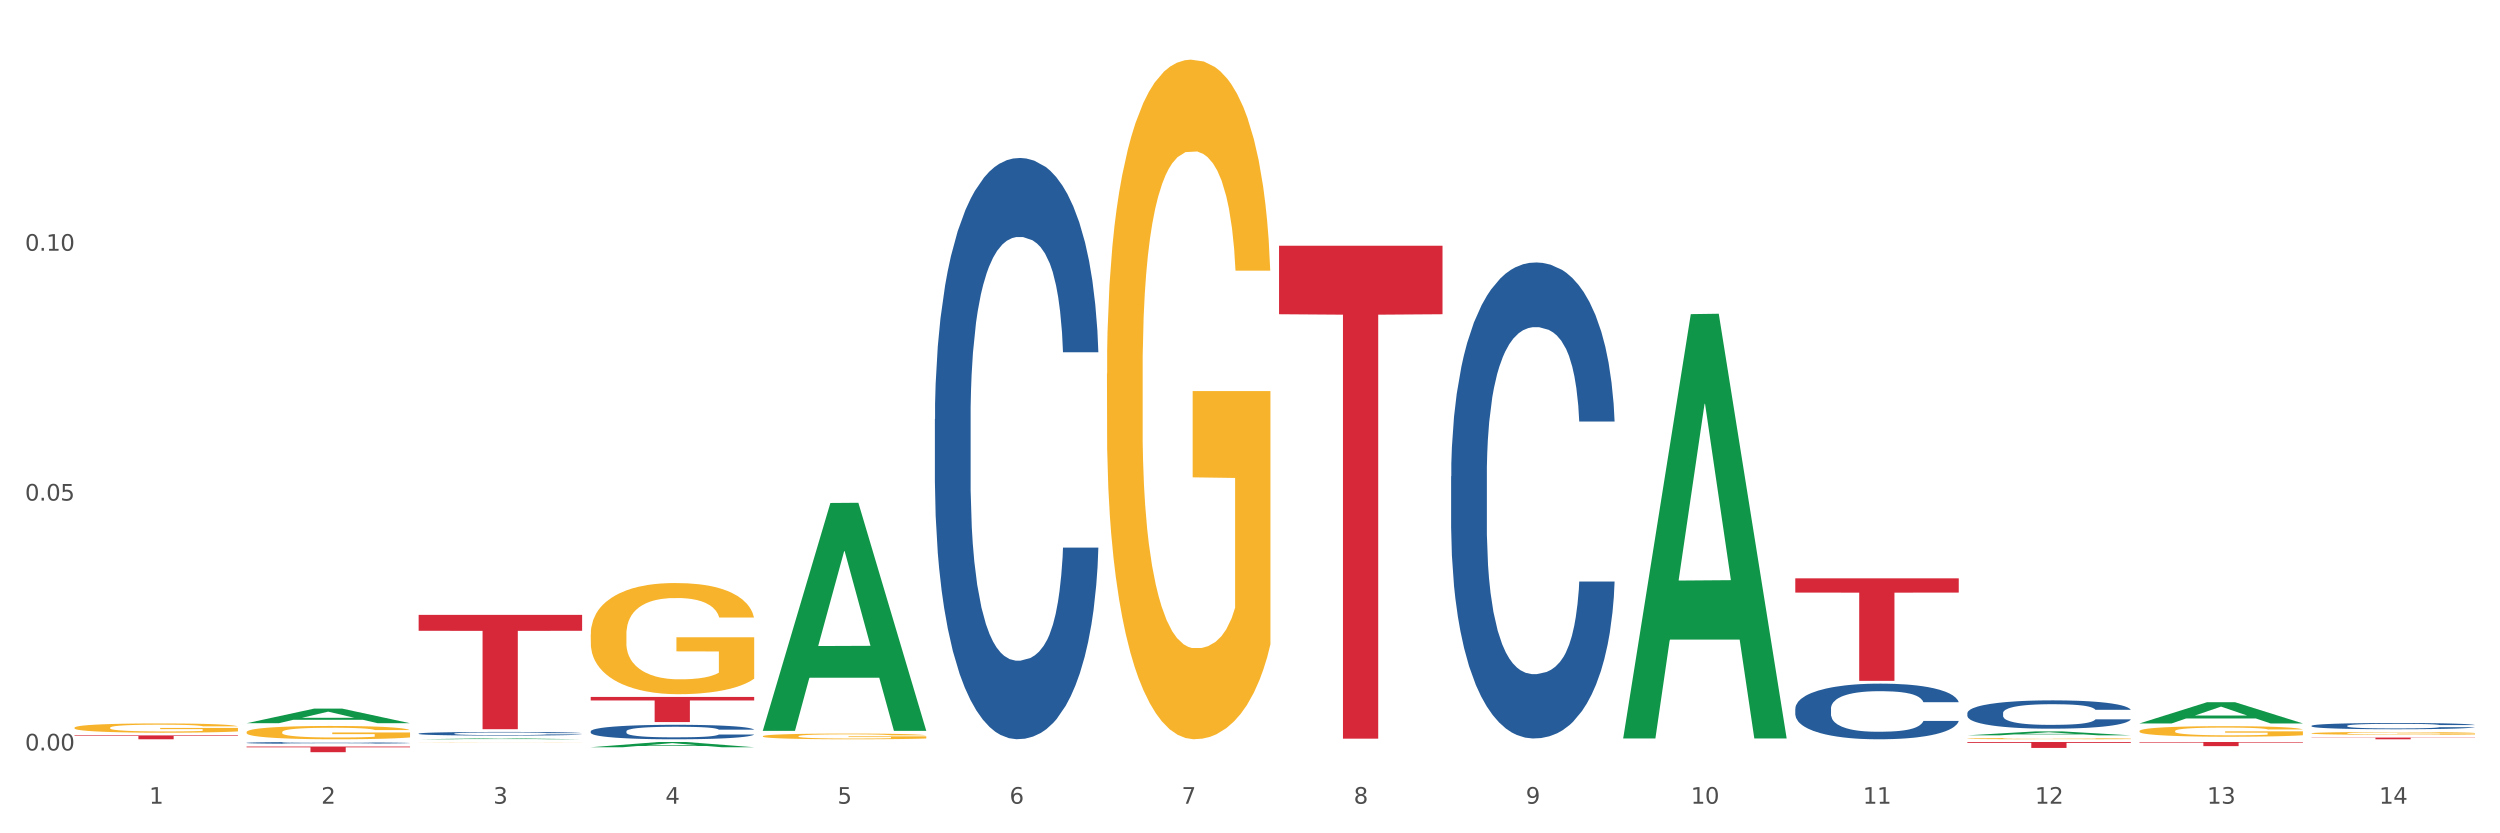 <?xml version="1.0" encoding="utf-8" standalone="no"?>
<!DOCTYPE svg PUBLIC "-//W3C//DTD SVG 1.1//EN"
  "http://www.w3.org/Graphics/SVG/1.1/DTD/svg11.dtd">
<svg xmlns:xlink="http://www.w3.org/1999/xlink" width="1080pt" height="360pt" viewBox="0 0 1080 360" xmlns="http://www.w3.org/2000/svg" version="1.1">
 <rect x="0" y="0" width="1080" height="360" fill="#333333" stroke="none"/>
 <defs>
  <style type="text/css">*{stroke-linejoin: round; stroke-linecap: butt}</style>
 </defs>
 <g id="figure_1">
  <g id="patch_1">
   <path d="M 0 360 
L 1080 360 
L 1080 0 
L 0 0 
z
" style="fill: #ffffff; stroke: #ffffff; stroke-linejoin: miter"/>
  </g>
  <g id="axes_1">
   <g id="matplotlib.axis_1">
    <g id="xtick_1">
     <g id="text_1">
      <!-- 1 -->
      <g style="fill: #4d4d4d" transform="translate(64.432 347.204) scale(0.096 -0.096)">
       <defs>
        <path id="DejaVuSans-31" d="M 794 531 
L 1825 531 
L 1825 4091 
L 703 3866 
L 703 4441 
L 1819 4666 
L 2450 4666 
L 2450 531 
L 3481 531 
L 3481 0 
L 794 0 
L 794 531 
z
" transform="scale(0.016)"/>
       </defs>
       <use xlink:href="#DejaVuSans-31"/>
      </g>
     </g>
    </g>
    <g id="xtick_2">
     <g id="text_2">
      <!-- 2 -->
      <g style="fill: #4d4d4d" transform="translate(138.771 347.204) scale(0.096 -0.096)">
       <defs>
        <path id="DejaVuSans-32" d="M 1228 531 
L 3431 531 
L 3431 0 
L 469 0 
L 469 531 
Q 828 903 1448 1529 
Q 2069 2156 2228 2338 
Q 2531 2678 2651 2914 
Q 2772 3150 2772 3378 
Q 2772 3750 2511 3984 
Q 2250 4219 1831 4219 
Q 1534 4219 1204 4116 
Q 875 4013 500 3803 
L 500 4441 
Q 881 4594 1212 4672 
Q 1544 4750 1819 4750 
Q 2544 4750 2975 4387 
Q 3406 4025 3406 3419 
Q 3406 3131 3298 2873 
Q 3191 2616 2906 2266 
Q 2828 2175 2409 1742 
Q 1991 1309 1228 531 
z
" transform="scale(0.016)"/>
       </defs>
       <use xlink:href="#DejaVuSans-32"/>
      </g>
     </g>
    </g>
    <g id="xtick_3">
     <g id="text_3">
      <!-- 3 -->
      <g style="fill: #4d4d4d" transform="translate(213.109 347.204) scale(0.096 -0.096)">
       <defs>
        <path id="DejaVuSans-33" d="M 2597 2516 
Q 3050 2419 3304 2112 
Q 3559 1806 3559 1356 
Q 3559 666 3084 287 
Q 2609 -91 1734 -91 
Q 1441 -91 1130 -33 
Q 819 25 488 141 
L 488 750 
Q 750 597 1062 519 
Q 1375 441 1716 441 
Q 2309 441 2620 675 
Q 2931 909 2931 1356 
Q 2931 1769 2642 2001 
Q 2353 2234 1838 2234 
L 1294 2234 
L 1294 2753 
L 1863 2753 
Q 2328 2753 2575 2939 
Q 2822 3125 2822 3475 
Q 2822 3834 2567 4026 
Q 2313 4219 1838 4219 
Q 1578 4219 1281 4162 
Q 984 4106 628 3988 
L 628 4550 
Q 988 4650 1302 4700 
Q 1616 4750 1894 4750 
Q 2613 4750 3031 4423 
Q 3450 4097 3450 3541 
Q 3450 3153 3228 2886 
Q 3006 2619 2597 2516 
z
" transform="scale(0.016)"/>
       </defs>
       <use xlink:href="#DejaVuSans-33"/>
      </g>
     </g>
    </g>
    <g id="xtick_4">
     <g id="text_4">
      <!-- 4 -->
      <g style="fill: #4d4d4d" transform="translate(287.448 347.204) scale(0.096 -0.096)">
       <defs>
        <path id="DejaVuSans-34" d="M 2419 4116 
L 825 1625 
L 2419 1625 
L 2419 4116 
z
M 2253 4666 
L 3047 4666 
L 3047 1625 
L 3713 1625 
L 3713 1100 
L 3047 1100 
L 3047 0 
L 2419 0 
L 2419 1100 
L 313 1100 
L 313 1709 
L 2253 4666 
z
" transform="scale(0.016)"/>
       </defs>
       <use xlink:href="#DejaVuSans-34"/>
      </g>
     </g>
    </g>
    <g id="xtick_5">
     <g id="text_5">
      <!-- 5 -->
      <g style="fill: #4d4d4d" transform="translate(361.787 347.204) scale(0.096 -0.096)">
       <defs>
        <path id="DejaVuSans-35" d="M 691 4666 
L 3169 4666 
L 3169 4134 
L 1269 4134 
L 1269 2991 
Q 1406 3038 1543 3061 
Q 1681 3084 1819 3084 
Q 2600 3084 3056 2656 
Q 3513 2228 3513 1497 
Q 3513 744 3044 326 
Q 2575 -91 1722 -91 
Q 1428 -91 1123 -41 
Q 819 9 494 109 
L 494 744 
Q 775 591 1075 516 
Q 1375 441 1709 441 
Q 2250 441 2565 725 
Q 2881 1009 2881 1497 
Q 2881 1984 2565 2268 
Q 2250 2553 1709 2553 
Q 1456 2553 1204 2497 
Q 953 2441 691 2322 
L 691 4666 
z
" transform="scale(0.016)"/>
       </defs>
       <use xlink:href="#DejaVuSans-35"/>
      </g>
     </g>
    </g>
    <g id="xtick_6">
     <g id="text_6">
      <!-- 6 -->
      <g style="fill: #4d4d4d" transform="translate(436.125 347.204) scale(0.096 -0.096)">
       <defs>
        <path id="DejaVuSans-36" d="M 2113 2584 
Q 1688 2584 1439 2293 
Q 1191 2003 1191 1497 
Q 1191 994 1439 701 
Q 1688 409 2113 409 
Q 2538 409 2786 701 
Q 3034 994 3034 1497 
Q 3034 2003 2786 2293 
Q 2538 2584 2113 2584 
z
M 3366 4563 
L 3366 3988 
Q 3128 4100 2886 4159 
Q 2644 4219 2406 4219 
Q 1781 4219 1451 3797 
Q 1122 3375 1075 2522 
Q 1259 2794 1537 2939 
Q 1816 3084 2150 3084 
Q 2853 3084 3261 2657 
Q 3669 2231 3669 1497 
Q 3669 778 3244 343 
Q 2819 -91 2113 -91 
Q 1303 -91 875 529 
Q 447 1150 447 2328 
Q 447 3434 972 4092 
Q 1497 4750 2381 4750 
Q 2619 4750 2861 4703 
Q 3103 4656 3366 4563 
z
" transform="scale(0.016)"/>
       </defs>
       <use xlink:href="#DejaVuSans-36"/>
      </g>
     </g>
    </g>
    <g id="xtick_7">
     <g id="text_7">
      <!-- 7 -->
      <g style="fill: #4d4d4d" transform="translate(510.464 347.204) scale(0.096 -0.096)">
       <defs>
        <path id="DejaVuSans-37" d="M 525 4666 
L 3525 4666 
L 3525 4397 
L 1831 0 
L 1172 0 
L 2766 4134 
L 525 4134 
L 525 4666 
z
" transform="scale(0.016)"/>
       </defs>
       <use xlink:href="#DejaVuSans-37"/>
      </g>
     </g>
    </g>
    <g id="xtick_8">
     <g id="text_8">
      <!-- 8 -->
      <g style="fill: #4d4d4d" transform="translate(584.803 347.204) scale(0.096 -0.096)">
       <defs>
        <path id="DejaVuSans-38" d="M 2034 2216 
Q 1584 2216 1326 1975 
Q 1069 1734 1069 1313 
Q 1069 891 1326 650 
Q 1584 409 2034 409 
Q 2484 409 2743 651 
Q 3003 894 3003 1313 
Q 3003 1734 2745 1975 
Q 2488 2216 2034 2216 
z
M 1403 2484 
Q 997 2584 770 2862 
Q 544 3141 544 3541 
Q 544 4100 942 4425 
Q 1341 4750 2034 4750 
Q 2731 4750 3128 4425 
Q 3525 4100 3525 3541 
Q 3525 3141 3298 2862 
Q 3072 2584 2669 2484 
Q 3125 2378 3379 2068 
Q 3634 1759 3634 1313 
Q 3634 634 3220 271 
Q 2806 -91 2034 -91 
Q 1263 -91 848 271 
Q 434 634 434 1313 
Q 434 1759 690 2068 
Q 947 2378 1403 2484 
z
M 1172 3481 
Q 1172 3119 1398 2916 
Q 1625 2713 2034 2713 
Q 2441 2713 2670 2916 
Q 2900 3119 2900 3481 
Q 2900 3844 2670 4047 
Q 2441 4250 2034 4250 
Q 1625 4250 1398 4047 
Q 1172 3844 1172 3481 
z
" transform="scale(0.016)"/>
       </defs>
       <use xlink:href="#DejaVuSans-38"/>
      </g>
     </g>
    </g>
    <g id="xtick_9">
     <g id="text_9">
      <!-- 9 -->
      <g style="fill: #4d4d4d" transform="translate(659.142 347.204) scale(0.096 -0.096)">
       <defs>
        <path id="DejaVuSans-39" d="M 703 97 
L 703 672 
Q 941 559 1184 500 
Q 1428 441 1663 441 
Q 2288 441 2617 861 
Q 2947 1281 2994 2138 
Q 2813 1869 2534 1725 
Q 2256 1581 1919 1581 
Q 1219 1581 811 2004 
Q 403 2428 403 3163 
Q 403 3881 828 4315 
Q 1253 4750 1959 4750 
Q 2769 4750 3195 4129 
Q 3622 3509 3622 2328 
Q 3622 1225 3098 567 
Q 2575 -91 1691 -91 
Q 1453 -91 1209 -44 
Q 966 3 703 97 
z
M 1959 2075 
Q 2384 2075 2632 2365 
Q 2881 2656 2881 3163 
Q 2881 3666 2632 3958 
Q 2384 4250 1959 4250 
Q 1534 4250 1286 3958 
Q 1038 3666 1038 3163 
Q 1038 2656 1286 2365 
Q 1534 2075 1959 2075 
z
" transform="scale(0.016)"/>
       </defs>
       <use xlink:href="#DejaVuSans-39"/>
      </g>
     </g>
    </g>
    <g id="xtick_10">
     <g id="text_10">
      <!-- 10 -->
      <g style="fill: #4d4d4d" transform="translate(730.426 347.204) scale(0.096 -0.096)">
       <defs>
        <path id="DejaVuSans-30" d="M 2034 4250 
Q 1547 4250 1301 3770 
Q 1056 3291 1056 2328 
Q 1056 1369 1301 889 
Q 1547 409 2034 409 
Q 2525 409 2770 889 
Q 3016 1369 3016 2328 
Q 3016 3291 2770 3770 
Q 2525 4250 2034 4250 
z
M 2034 4750 
Q 2819 4750 3233 4129 
Q 3647 3509 3647 2328 
Q 3647 1150 3233 529 
Q 2819 -91 2034 -91 
Q 1250 -91 836 529 
Q 422 1150 422 2328 
Q 422 3509 836 4129 
Q 1250 4750 2034 4750 
z
" transform="scale(0.016)"/>
       </defs>
       <use xlink:href="#DejaVuSans-31"/>
       <use xlink:href="#DejaVuSans-30" transform="translate(63.623 0)"/>
      </g>
     </g>
    </g>
    <g id="xtick_11">
     <g id="text_11">
      <!-- 11 -->
      <g style="fill: #4d4d4d" transform="translate(804.765 347.204) scale(0.096 -0.096)">
       <use xlink:href="#DejaVuSans-31"/>
       <use xlink:href="#DejaVuSans-31" transform="translate(63.623 0)"/>
      </g>
     </g>
    </g>
    <g id="xtick_12">
     <g id="text_12">
      <!-- 12 -->
      <g style="fill: #4d4d4d" transform="translate(879.104 347.204) scale(0.096 -0.096)">
       <use xlink:href="#DejaVuSans-31"/>
       <use xlink:href="#DejaVuSans-32" transform="translate(63.623 0)"/>
      </g>
     </g>
    </g>
    <g id="xtick_13">
     <g id="text_13">
      <!-- 13 -->
      <g style="fill: #4d4d4d" transform="translate(953.442 347.204) scale(0.096 -0.096)">
       <use xlink:href="#DejaVuSans-31"/>
       <use xlink:href="#DejaVuSans-33" transform="translate(63.623 0)"/>
      </g>
     </g>
    </g>
    <g id="xtick_14">
     <g id="text_14">
      <!-- 14 -->
      <g style="fill: #4d4d4d" transform="translate(1027.781 347.204) scale(0.096 -0.096)">
       <use xlink:href="#DejaVuSans-31"/>
       <use xlink:href="#DejaVuSans-34" transform="translate(63.623 0)"/>
      </g>
     </g>
    </g>
    <g id="xtick_15"/>
    <g id="xtick_16"/>
    <g id="xtick_17"/>
    <g id="xtick_18"/>
    <g id="xtick_19"/>
    <g id="xtick_20"/>
    <g id="xtick_21"/>
    <g id="xtick_22"/>
    <g id="xtick_23"/>
    <g id="xtick_24"/>
    <g id="xtick_25"/>
    <g id="xtick_26"/>
    <g id="xtick_27"/>
   </g>
   <g id="matplotlib.axis_2">
    <g id="ytick_1">
     <g id="text_15">
      <!-- 0.00 -->
      <g style="fill: #4d4d4d" transform="translate(10.8 324.199) scale(0.096 -0.096)">
       <defs>
        <path id="DejaVuSans-2e" d="M 684 794 
L 1344 794 
L 1344 0 
L 684 0 
L 684 794 
z
" transform="scale(0.016)"/>
       </defs>
       <use xlink:href="#DejaVuSans-30"/>
       <use xlink:href="#DejaVuSans-2e" transform="translate(63.623 0)"/>
       <use xlink:href="#DejaVuSans-30" transform="translate(95.41 0)"/>
       <use xlink:href="#DejaVuSans-30" transform="translate(159.033 0)"/>
      </g>
     </g>
    </g>
    <g id="ytick_2">
     <g id="text_16">
      <!-- 0.05 -->
      <g style="fill: #4d4d4d" transform="translate(10.8 216.259) scale(0.096 -0.096)">
       <use xlink:href="#DejaVuSans-30"/>
       <use xlink:href="#DejaVuSans-2e" transform="translate(63.623 0)"/>
       <use xlink:href="#DejaVuSans-30" transform="translate(95.41 0)"/>
       <use xlink:href="#DejaVuSans-35" transform="translate(159.033 0)"/>
      </g>
     </g>
    </g>
    <g id="ytick_3">
     <g id="text_17">
      <!-- 0.10 -->
      <g style="fill: #4d4d4d" transform="translate(10.8 108.32) scale(0.096 -0.096)">
       <use xlink:href="#DejaVuSans-30"/>
       <use xlink:href="#DejaVuSans-2e" transform="translate(63.623 0)"/>
       <use xlink:href="#DejaVuSans-31" transform="translate(95.41 0)"/>
       <use xlink:href="#DejaVuSans-30" transform="translate(159.033 0)"/>
      </g>
     </g>
    </g>
    <g id="ytick_4"/>
    <g id="ytick_5"/>
    <g id="ytick_6"/>
   </g>
   <g id="PolyCollection_1">
    <path d="M 106.514 312.424 
L 106.587 312.418 
L 135.709 306.118 
L 147.795 306.112 
L 177.135 312.436 
L 163.157 312.436 
L 156.823 310.963 
L 126.754 310.963 
L 126.535 310.987 
L 120.42 312.436 
L 106.514 312.436 
L 106.514 312.424 
L 130.54 310.084 
L 153.037 310.079 
L 141.897 307.46 
L 141.752 307.448 
L 141.606 307.466 
L 130.467 310.079 
L 130.54 310.084 
L 106.514 312.424 
z
" clip-path="url(#p1acf820440)" style="fill: #109648"/>
    <path d="M 180.852 319.371 
L 180.925 319.371 
L 210.048 318.953 
L 222.133 318.953 
L 251.474 319.372 
L 237.495 319.372 
L 231.161 319.274 
L 201.092 319.274 
L 200.874 319.276 
L 194.758 319.372 
L 180.852 319.372 
L 180.852 319.371 
L 204.878 319.216 
L 227.375 319.216 
L 216.236 319.042 
L 216.09 319.041 
L 215.945 319.042 
L 204.806 319.216 
L 204.878 319.216 
L 180.852 319.371 
z
" clip-path="url(#p1acf820440)" style="fill: #109648"/>
    <path d="M 255.191 322.807 
L 255.264 322.804 
L 284.386 320.553 
L 296.472 320.551 
L 325.813 322.811 
L 311.834 322.811 
L 305.5 322.285 
L 275.431 322.285 
L 275.213 322.293 
L 269.097 322.811 
L 255.191 322.811 
L 255.191 322.807 
L 279.217 321.971 
L 301.714 321.968 
L 290.575 321.033 
L 290.429 321.029 
L 290.284 321.035 
L 279.144 321.968 
L 279.217 321.971 
L 255.191 322.807 
z
" clip-path="url(#p1acf820440)" style="fill: #109648"/>
    <path d="M 329.53 315.538 
L 329.603 315.445 
L 358.725 217.287 
L 370.811 217.195 
L 400.152 315.723 
L 386.173 315.723 
L 379.839 292.779 
L 349.77 292.779 
L 349.551 293.149 
L 343.436 315.723 
L 329.53 315.723 
L 329.53 315.538 
L 353.556 279.087 
L 376.053 278.994 
L 364.914 238.196 
L 364.768 238.011 
L 364.622 238.288 
L 353.483 278.994 
L 353.556 279.087 
L 329.53 315.538 
z
" clip-path="url(#p1acf820440)" style="fill: #109648"/>
    <path d="M 701.223 318.684 
L 701.296 318.511 
L 730.419 135.706 
L 742.504 135.533 
L 771.845 319.028 
L 757.866 319.028 
L 751.532 276.299 
L 721.463 276.299 
L 721.245 276.988 
L 715.129 319.028 
L 701.223 319.028 
L 701.223 318.684 
L 725.249 250.799 
L 747.746 250.627 
L 736.607 174.645 
L 736.461 174.3 
L 736.316 174.817 
L 725.177 250.627 
L 725.249 250.799 
L 701.223 318.684 
z
" clip-path="url(#p1acf820440)" style="fill: #109648"/>
    <path d="M 849.901 317.66 
L 849.974 317.658 
L 879.096 315.978 
L 891.182 315.976 
L 920.523 317.663 
L 906.544 317.663 
L 900.21 317.27 
L 870.141 317.27 
L 869.922 317.277 
L 863.807 317.663 
L 849.901 317.663 
L 849.901 317.66 
L 873.927 317.036 
L 896.424 317.034 
L 885.284 316.336 
L 885.139 316.333 
L 884.993 316.337 
L 873.854 317.034 
L 873.927 317.036 
L 849.901 317.66 
z
" clip-path="url(#p1acf820440)" style="fill: #109648"/>
    <path d="M 924.24 312.511 
L 924.312 312.502 
L 953.435 303.355 
L 965.52 303.347 
L 994.861 312.528 
L 980.883 312.528 
L 974.548 310.39 
L 944.48 310.39 
L 944.261 310.424 
L 938.145 312.528 
L 924.24 312.528 
L 924.24 312.511 
L 948.265 309.114 
L 970.763 309.105 
L 959.623 305.304 
L 959.478 305.286 
L 959.332 305.312 
L 948.193 309.105 
L 948.265 309.114 
L 924.24 312.511 
z
" clip-path="url(#p1acf820440)" style="fill: #109648"/>
    <path d="M 32.175 314.375 
L 32.258 314.371 
L 32.258 314.24 
L 32.425 314.126 
L 33.259 313.852 
L 34.51 313.626 
L 35.427 313.505 
L 36.344 313.406 
L 37.428 313.308 
L 38.762 313.205 
L 41.18 313.056 
L 42.681 312.979 
L 44.515 312.898 
L 47.85 312.781 
L 50.268 312.716 
L 52.77 312.661 
L 56.855 312.595 
L 59.523 312.566 
L 62.358 312.544 
L 65.777 312.529 
L 68.361 312.526 
L 74.031 312.537 
L 78.867 312.569 
L 81.202 312.595 
L 84.203 312.639 
L 85.788 312.668 
L 88.372 312.727 
L 91.04 312.803 
L 92.875 312.869 
L 95.626 312.993 
L 97.711 313.118 
L 99.628 313.271 
L 100.629 313.377 
L 101.379 313.476 
L 102.046 313.589 
L 102.713 313.768 
L 87.705 313.768 
L 87.122 313.64 
L 86.204 313.52 
L 84.87 313.403 
L 83.703 313.33 
L 81.702 313.238 
L 79.868 313.18 
L 77.95 313.136 
L 75.615 313.099 
L 73.781 313.081 
L 71.196 313.066 
L 66.11 313.07 
L 62.692 313.099 
L 60.357 313.136 
L 58.856 313.169 
L 57.522 313.205 
L 56.021 313.257 
L 54.27 313.333 
L 53.02 313.403 
L 51.769 313.49 
L 50.768 313.578 
L 49.851 313.68 
L 49.101 313.79 
L 48.517 313.903 
L 48.017 314.042 
L 47.6 314.272 
L 47.6 314.773 
L 47.767 314.886 
L 48.184 315.036 
L 48.684 315.15 
L 49.518 315.285 
L 50.268 315.376 
L 51.686 315.508 
L 53.27 315.617 
L 54.52 315.687 
L 55.771 315.745 
L 57.939 315.826 
L 60.357 315.891 
L 62.441 315.932 
L 65.276 315.968 
L 67.194 315.983 
L 68.862 315.99 
L 72.947 315.99 
L 75.865 315.979 
L 79.117 315.954 
L 81.619 315.921 
L 83.703 315.88 
L 86.038 315.815 
L 87.538 315.753 
L 87.538 314.989 
L 69.195 314.985 
L 69.195 314.477 
L 102.797 314.477 
L 102.797 315.968 
L 101.379 316.045 
L 99.795 316.114 
L 98.128 316.176 
L 95.626 316.253 
L 92.625 316.326 
L 89.956 316.377 
L 87.122 316.421 
L 83.786 316.462 
L 79.451 316.498 
L 76.783 316.513 
L 73.447 316.524 
L 69.529 316.527 
L 66.11 316.52 
L 62.775 316.502 
L 59.273 316.469 
L 55.855 316.421 
L 53.27 316.374 
L 50.685 316.315 
L 47.934 316.239 
L 45.766 316.166 
L 44.098 316.1 
L 42.264 316.016 
L 40.263 315.906 
L 38.762 315.807 
L 37.428 315.705 
L 36.01 315.573 
L 35.01 315.46 
L 34.009 315.318 
L 33.426 315.212 
L 32.759 315.047 
L 32.258 314.817 
L 32.175 314.375 
z
" clip-path="url(#p1acf820440)" style="fill: #f7b32b"/>
    <path d="M 106.514 316.275 
L 106.597 316.27 
L 106.597 316.081 
L 106.764 315.918 
L 107.598 315.524 
L 108.848 315.198 
L 109.765 315.024 
L 110.683 314.882 
L 111.767 314.74 
L 113.101 314.593 
L 115.519 314.378 
L 117.019 314.267 
L 118.854 314.151 
L 122.189 313.983 
L 124.607 313.889 
L 127.108 313.81 
L 131.194 313.715 
L 133.862 313.673 
L 136.697 313.641 
L 140.115 313.62 
L 142.7 313.615 
L 148.37 313.631 
L 153.206 313.678 
L 155.54 313.715 
L 158.542 313.778 
L 160.126 313.82 
L 162.711 313.904 
L 165.379 314.015 
L 167.213 314.109 
L 169.965 314.288 
L 172.049 314.467 
L 173.967 314.688 
L 174.968 314.84 
L 175.718 314.982 
L 176.385 315.145 
L 177.052 315.403 
L 162.044 315.403 
L 161.46 315.219 
L 160.543 315.045 
L 159.209 314.877 
L 158.042 314.772 
L 156.041 314.64 
L 154.206 314.556 
L 152.289 314.493 
L 149.954 314.441 
L 148.12 314.414 
L 145.535 314.393 
L 140.449 314.399 
L 137.03 314.441 
L 134.696 314.493 
L 133.195 314.54 
L 131.861 314.593 
L 130.36 314.667 
L 128.609 314.777 
L 127.358 314.877 
L 126.108 315.003 
L 125.107 315.129 
L 124.19 315.277 
L 123.44 315.434 
L 122.856 315.597 
L 122.356 315.797 
L 121.939 316.128 
L 121.939 316.849 
L 122.106 317.011 
L 122.522 317.227 
L 123.023 317.39 
L 123.856 317.585 
L 124.607 317.716 
L 126.024 317.905 
L 127.609 318.063 
L 128.859 318.163 
L 130.11 318.247 
L 132.278 318.363 
L 134.696 318.457 
L 136.78 318.515 
L 139.615 318.568 
L 141.533 318.589 
L 143.2 318.599 
L 147.286 318.599 
L 150.204 318.583 
L 153.456 318.547 
L 155.957 318.499 
L 158.042 318.442 
L 160.376 318.347 
L 161.877 318.258 
L 161.877 317.159 
L 143.534 317.153 
L 143.534 316.423 
L 177.135 316.423 
L 177.135 318.568 
L 175.718 318.678 
L 174.134 318.778 
L 172.466 318.867 
L 169.965 318.978 
L 166.963 319.083 
L 164.295 319.157 
L 161.46 319.22 
L 158.125 319.277 
L 153.789 319.33 
L 151.121 319.351 
L 147.786 319.367 
L 143.867 319.372 
L 140.449 319.362 
L 137.114 319.335 
L 133.612 319.288 
L 130.193 319.22 
L 127.609 319.151 
L 125.024 319.067 
L 122.272 318.957 
L 120.104 318.852 
L 118.437 318.757 
L 116.603 318.636 
L 114.601 318.478 
L 113.101 318.336 
L 111.767 318.189 
L 110.349 318 
L 109.349 317.837 
L 108.348 317.632 
L 107.764 317.479 
L 107.097 317.243 
L 106.597 316.912 
L 106.514 316.275 
z
" clip-path="url(#p1acf820440)" style="fill: #f7b32b"/>
    <path d="M 849.901 320.551 
L 920.523 320.551 
L 920.523 320.905 
L 892.742 320.907 
L 892.742 323.097 
L 877.514 323.097 
L 877.514 320.907 
L 849.901 320.905 
L 849.901 320.554 
L 849.901 320.551 
z
" clip-path="url(#p1acf820440)" style="fill: #d62839"/>
    <path d="M 998.578 318.63 
L 1069.2 318.63 
L 1069.2 318.733 
L 1041.42 318.733 
L 1041.42 319.372 
L 1026.191 319.372 
L 1026.191 318.733 
L 998.578 318.733 
L 998.578 318.63 
L 998.578 318.63 
z
" clip-path="url(#p1acf820440)" style="fill: #d62839"/>
    <path d="M 924.24 320.551 
L 994.861 320.551 
L 994.861 320.799 
L 967.081 320.801 
L 967.081 322.337 
L 951.852 322.337 
L 951.852 320.801 
L 924.24 320.799 
L 924.24 320.553 
L 924.24 320.551 
z
" clip-path="url(#p1acf820440)" style="fill: #d62839"/>
    <path d="M 180.852 265.634 
L 251.474 265.634 
L 251.474 272.497 
L 223.694 272.543 
L 223.694 315.02 
L 208.465 315.02 
L 208.465 272.543 
L 180.852 272.497 
L 180.852 265.68 
L 180.852 265.634 
z
" clip-path="url(#p1acf820440)" style="fill: #d62839"/>
    <path d="M 255.191 301.078 
L 325.813 301.078 
L 325.813 302.587 
L 298.033 302.597 
L 298.033 311.932 
L 282.804 311.932 
L 282.804 302.597 
L 255.191 302.587 
L 255.191 301.089 
L 255.191 301.078 
z
" clip-path="url(#p1acf820440)" style="fill: #d62839"/>
    <path d="M 552.546 106.151 
L 623.168 106.151 
L 623.168 135.745 
L 595.388 135.945 
L 595.388 319.11 
L 580.159 319.11 
L 580.159 135.945 
L 552.546 135.745 
L 552.546 106.351 
L 552.546 106.151 
z
" clip-path="url(#p1acf820440)" style="fill: #d62839"/>
    <path d="M 775.562 249.83 
L 846.184 249.83 
L 846.184 255.989 
L 818.404 256.03 
L 818.404 294.147 
L 803.175 294.147 
L 803.175 256.03 
L 775.562 255.989 
L 775.562 249.872 
L 775.562 249.83 
z
" clip-path="url(#p1acf820440)" style="fill: #d62839"/>
    <path d="M 403.869 181.066 
L 403.952 180.837 
L 403.952 174.416 
L 404.202 165.702 
L 405.121 149.649 
L 406.289 137.495 
L 408.293 123.278 
L 409.378 117.315 
L 410.797 110.665 
L 413.719 99.887 
L 417.058 90.714 
L 419.395 85.669 
L 421.148 82.459 
L 425.072 76.726 
L 427.326 74.203 
L 429.663 72.139 
L 431.666 70.763 
L 435.006 69.158 
L 437.677 68.47 
L 440.766 68.241 
L 443.353 68.47 
L 446.776 69.388 
L 451.785 72.139 
L 453.704 73.745 
L 456.292 76.496 
L 458.964 80.166 
L 461.134 83.835 
L 463.638 89.109 
L 466.226 95.989 
L 468.73 104.703 
L 470.483 112.729 
L 471.903 121.214 
L 473.155 131.533 
L 474.073 142.77 
L 474.49 152.172 
L 459.214 152.172 
L 458.797 143.687 
L 457.962 134.514 
L 457.127 128.323 
L 456.209 123.278 
L 454.79 117.545 
L 453.538 113.875 
L 451.451 109.518 
L 449.531 106.767 
L 447.945 105.161 
L 446.025 103.785 
L 441.934 102.41 
L 439.012 102.41 
L 437.176 102.868 
L 434.922 104.015 
L 433.002 105.62 
L 430.748 108.372 
L 428.995 111.353 
L 427.242 115.251 
L 426.24 118.003 
L 424.738 123.048 
L 423.736 127.176 
L 422.401 134.285 
L 421.649 139.33 
L 420.314 152.401 
L 419.729 162.033 
L 419.479 168.683 
L 419.312 176.021 
L 419.312 211.795 
L 419.813 227.847 
L 420.23 234.727 
L 420.898 242.524 
L 422.15 252.614 
L 423.987 262.475 
L 425.907 269.583 
L 427.493 273.941 
L 428.995 277.151 
L 430.498 279.674 
L 432.334 281.967 
L 433.837 283.343 
L 436.091 284.719 
L 438.762 285.406 
L 440.849 285.406 
L 445.106 284.26 
L 447.026 283.113 
L 448.863 281.508 
L 450.866 278.986 
L 452.452 276.234 
L 453.371 274.17 
L 454.873 269.813 
L 456.042 265.226 
L 457.044 259.952 
L 457.711 255.366 
L 458.463 248.486 
L 459.047 240.689 
L 459.214 236.561 
L 474.49 236.561 
L 474.156 244.817 
L 473.572 252.843 
L 472.403 263.621 
L 471.485 269.813 
L 470.066 277.38 
L 468.563 283.801 
L 466.477 290.91 
L 464.557 296.185 
L 462.553 300.771 
L 460.383 304.899 
L 456.459 310.632 
L 455.04 312.237 
L 452.035 314.989 
L 449.698 316.594 
L 446.275 318.199 
L 442.769 319.116 
L 439.096 319.346 
L 435.84 318.887 
L 432.251 317.511 
L 429.997 316.135 
L 427.493 314.071 
L 424.571 310.861 
L 421.816 306.963 
L 419.228 302.376 
L 416.808 297.102 
L 414.554 291.139 
L 411.632 281.279 
L 409.462 271.647 
L 407.875 262.704 
L 406.79 255.136 
L 405.705 245.505 
L 405.121 238.855 
L 404.202 222.802 
L 403.869 207.896 
L 403.869 181.066 
z
" clip-path="url(#p1acf820440)" style="fill: #255c99"/>
    <path d="M 255.191 315.924 
L 255.275 315.919 
L 255.275 315.759 
L 255.525 315.541 
L 256.443 315.141 
L 257.612 314.838 
L 259.615 314.484 
L 260.701 314.335 
L 262.12 314.169 
L 265.041 313.9 
L 268.381 313.672 
L 270.718 313.546 
L 272.471 313.466 
L 276.394 313.323 
L 278.648 313.26 
L 280.986 313.208 
L 282.989 313.174 
L 286.328 313.134 
L 288.999 313.117 
L 292.088 313.111 
L 294.676 313.117 
L 298.098 313.14 
L 303.107 313.208 
L 305.027 313.249 
L 307.615 313.317 
L 310.286 313.409 
L 312.457 313.5 
L 314.961 313.632 
L 317.549 313.803 
L 320.053 314.02 
L 321.806 314.221 
L 323.225 314.432 
L 324.477 314.689 
L 325.396 314.97 
L 325.813 315.204 
L 310.537 315.204 
L 310.119 314.992 
L 309.284 314.764 
L 308.45 314.609 
L 307.531 314.484 
L 306.112 314.341 
L 304.86 314.249 
L 302.773 314.14 
L 300.853 314.072 
L 299.267 314.032 
L 297.347 313.998 
L 293.257 313.963 
L 290.335 313.963 
L 288.499 313.975 
L 286.245 314.003 
L 284.325 314.043 
L 282.071 314.112 
L 280.318 314.186 
L 278.565 314.283 
L 277.563 314.352 
L 276.06 314.478 
L 275.059 314.581 
L 273.723 314.758 
L 272.972 314.884 
L 271.636 315.21 
L 271.052 315.45 
L 270.801 315.616 
L 270.634 315.799 
L 270.634 316.691 
L 271.135 317.091 
L 271.553 317.262 
L 272.22 317.457 
L 273.473 317.708 
L 275.309 317.954 
L 277.229 318.131 
L 278.815 318.24 
L 280.318 318.32 
L 281.82 318.383 
L 283.657 318.44 
L 285.159 318.474 
L 287.413 318.509 
L 290.085 318.526 
L 292.172 318.526 
L 296.429 318.497 
L 298.349 318.469 
L 300.185 318.429 
L 302.189 318.366 
L 303.775 318.297 
L 304.693 318.246 
L 306.196 318.137 
L 307.364 318.023 
L 308.366 317.891 
L 309.034 317.777 
L 309.785 317.605 
L 310.37 317.411 
L 310.537 317.308 
L 325.813 317.308 
L 325.479 317.514 
L 324.895 317.714 
L 323.726 317.983 
L 322.808 318.137 
L 321.389 318.326 
L 319.886 318.486 
L 317.799 318.663 
L 315.879 318.795 
L 313.876 318.909 
L 311.705 319.012 
L 307.782 319.155 
L 306.363 319.195 
L 303.358 319.263 
L 301.02 319.303 
L 297.598 319.343 
L 294.092 319.366 
L 290.419 319.372 
L 287.163 319.361 
L 283.573 319.326 
L 281.32 319.292 
L 278.815 319.241 
L 275.893 319.161 
L 273.139 319.063 
L 270.551 318.949 
L 268.13 318.817 
L 265.876 318.669 
L 262.955 318.423 
L 260.784 318.183 
L 259.198 317.96 
L 258.113 317.771 
L 257.028 317.531 
L 256.443 317.365 
L 255.525 316.965 
L 255.191 316.593 
L 255.191 315.924 
z
" clip-path="url(#p1acf820440)" style="fill: #255c99"/>
    <path d="M 180.852 316.906 
L 180.936 316.905 
L 180.936 316.865 
L 181.186 316.81 
L 182.105 316.709 
L 183.273 316.633 
L 185.277 316.544 
L 186.362 316.507 
L 187.781 316.465 
L 190.703 316.397 
L 194.042 316.34 
L 196.379 316.308 
L 198.132 316.288 
L 202.056 316.252 
L 204.31 316.236 
L 206.647 316.223 
L 208.65 316.215 
L 211.989 316.205 
L 214.661 316.2 
L 217.749 316.199 
L 220.337 316.2 
L 223.76 316.206 
L 228.768 316.223 
L 230.688 316.233 
L 233.276 316.251 
L 235.947 316.274 
L 238.118 316.297 
L 240.622 316.33 
L 243.21 316.373 
L 245.714 316.428 
L 247.467 316.478 
L 248.886 316.531 
L 250.139 316.596 
L 251.057 316.666 
L 251.474 316.725 
L 236.198 316.725 
L 235.78 316.672 
L 234.946 316.614 
L 234.111 316.576 
L 233.193 316.544 
L 231.774 316.508 
L 230.521 316.485 
L 228.434 316.458 
L 226.514 316.44 
L 224.928 316.43 
L 223.008 316.422 
L 218.918 316.413 
L 215.996 316.413 
L 214.16 316.416 
L 211.906 316.423 
L 209.986 316.433 
L 207.732 316.451 
L 205.979 316.469 
L 204.226 316.494 
L 203.224 316.511 
L 201.722 316.543 
L 200.72 316.568 
L 199.384 316.613 
L 198.633 316.645 
L 197.297 316.727 
L 196.713 316.787 
L 196.463 316.829 
L 196.296 316.875 
L 196.296 317.099 
L 196.797 317.2 
L 197.214 317.243 
L 197.882 317.292 
L 199.134 317.355 
L 200.97 317.417 
L 202.89 317.461 
L 204.476 317.489 
L 205.979 317.509 
L 207.482 317.525 
L 209.318 317.539 
L 210.821 317.548 
L 213.075 317.556 
L 215.746 317.561 
L 217.833 317.561 
L 222.09 317.553 
L 224.01 317.546 
L 225.847 317.536 
L 227.85 317.52 
L 229.436 317.503 
L 230.354 317.49 
L 231.857 317.463 
L 233.026 317.434 
L 234.027 317.401 
L 234.695 317.372 
L 235.447 317.329 
L 236.031 317.28 
L 236.198 317.254 
L 251.474 317.254 
L 251.14 317.306 
L 250.556 317.356 
L 249.387 317.424 
L 248.469 317.463 
L 247.05 317.51 
L 245.547 317.551 
L 243.46 317.595 
L 241.54 317.628 
L 239.537 317.657 
L 237.367 317.683 
L 233.443 317.719 
L 232.024 317.729 
L 229.019 317.746 
L 226.681 317.756 
L 223.259 317.766 
L 219.753 317.772 
L 216.08 317.773 
L 212.824 317.771 
L 209.235 317.762 
L 206.981 317.753 
L 204.476 317.74 
L 201.555 317.72 
L 198.8 317.696 
L 196.212 317.667 
L 193.791 317.634 
L 191.538 317.597 
L 188.616 317.535 
L 186.445 317.474 
L 184.859 317.418 
L 183.774 317.371 
L 182.689 317.31 
L 182.105 317.269 
L 181.186 317.168 
L 180.852 317.075 
L 180.852 316.906 
z
" clip-path="url(#p1acf820440)" style="fill: #255c99"/>
    <path d="M 106.514 320.903 
L 106.597 320.903 
L 106.597 320.883 
L 106.848 320.855 
L 107.766 320.805 
L 108.935 320.767 
L 110.938 320.723 
L 112.023 320.704 
L 113.442 320.684 
L 116.364 320.65 
L 119.703 320.621 
L 122.04 320.606 
L 123.794 320.596 
L 127.717 320.578 
L 129.971 320.57 
L 132.308 320.563 
L 134.312 320.559 
L 137.651 320.554 
L 140.322 320.552 
L 143.411 320.551 
L 145.998 320.552 
L 149.421 320.555 
L 154.43 320.563 
L 156.35 320.568 
L 158.937 320.577 
L 161.609 320.588 
L 163.779 320.6 
L 166.283 320.616 
L 168.871 320.638 
L 171.376 320.665 
L 173.129 320.69 
L 174.548 320.717 
L 175.8 320.749 
L 176.718 320.784 
L 177.135 320.813 
L 161.859 320.813 
L 161.442 320.787 
L 160.607 320.758 
L 159.772 320.739 
L 158.854 320.723 
L 157.435 320.705 
L 156.183 320.694 
L 154.096 320.68 
L 152.176 320.671 
L 150.59 320.666 
L 148.67 320.662 
L 144.579 320.658 
L 141.658 320.658 
L 139.821 320.659 
L 137.567 320.663 
L 135.647 320.668 
L 133.393 320.676 
L 131.64 320.686 
L 129.887 320.698 
L 128.886 320.707 
L 127.383 320.722 
L 126.381 320.735 
L 125.046 320.757 
L 124.294 320.773 
L 122.959 320.814 
L 122.374 320.844 
L 122.124 320.865 
L 121.957 320.888 
L 121.957 320.999 
L 122.458 321.049 
L 122.875 321.071 
L 123.543 321.095 
L 124.795 321.127 
L 126.632 321.157 
L 128.552 321.18 
L 130.138 321.193 
L 131.64 321.203 
L 133.143 321.211 
L 134.979 321.218 
L 136.482 321.222 
L 138.736 321.227 
L 141.407 321.229 
L 143.494 321.229 
L 147.751 321.225 
L 149.671 321.222 
L 151.508 321.217 
L 153.511 321.209 
L 155.097 321.2 
L 156.016 321.194 
L 157.518 321.18 
L 158.687 321.166 
L 159.689 321.149 
L 160.357 321.135 
L 161.108 321.114 
L 161.692 321.089 
L 161.859 321.076 
L 177.135 321.076 
L 176.802 321.102 
L 176.217 321.127 
L 175.049 321.161 
L 174.13 321.18 
L 172.711 321.204 
L 171.209 321.224 
L 169.122 321.246 
L 167.202 321.263 
L 165.198 321.277 
L 163.028 321.29 
L 159.104 321.308 
L 157.685 321.313 
L 154.68 321.321 
L 152.343 321.326 
L 148.92 321.331 
L 145.414 321.334 
L 141.741 321.335 
L 138.486 321.333 
L 134.896 321.329 
L 132.642 321.325 
L 130.138 321.318 
L 127.216 321.308 
L 124.461 321.296 
L 121.874 321.282 
L 119.453 321.265 
L 117.199 321.247 
L 114.277 321.216 
L 112.107 321.186 
L 110.521 321.158 
L 109.435 321.134 
L 108.35 321.104 
L 107.766 321.084 
L 106.848 321.034 
L 106.514 320.987 
L 106.514 320.903 
z
" clip-path="url(#p1acf820440)" style="fill: #255c99"/>
    <path d="M 998.578 313.543 
L 998.662 313.54 
L 998.662 313.471 
L 998.912 313.377 
L 999.83 313.204 
L 1000.999 313.073 
L 1003.003 312.92 
L 1004.088 312.856 
L 1005.507 312.785 
L 1008.429 312.669 
L 1011.768 312.57 
L 1014.105 312.515 
L 1015.858 312.481 
L 1019.781 312.419 
L 1022.035 312.392 
L 1024.373 312.37 
L 1026.376 312.355 
L 1029.715 312.338 
L 1032.387 312.33 
L 1035.475 312.328 
L 1038.063 312.33 
L 1041.486 312.34 
L 1046.494 312.37 
L 1048.414 312.387 
L 1051.002 312.417 
L 1053.673 312.456 
L 1055.844 312.496 
L 1058.348 312.553 
L 1060.936 312.627 
L 1063.44 312.72 
L 1065.193 312.807 
L 1066.612 312.898 
L 1067.864 313.009 
L 1068.783 313.13 
L 1069.2 313.231 
L 1053.924 313.231 
L 1053.506 313.14 
L 1052.671 313.041 
L 1051.837 312.975 
L 1050.918 312.92 
L 1049.499 312.859 
L 1048.247 312.819 
L 1046.16 312.772 
L 1044.24 312.743 
L 1042.654 312.725 
L 1040.734 312.711 
L 1036.644 312.696 
L 1033.722 312.696 
L 1031.886 312.701 
L 1029.632 312.713 
L 1027.712 312.73 
L 1025.458 312.76 
L 1023.705 312.792 
L 1021.952 312.834 
L 1020.95 312.864 
L 1019.448 312.918 
L 1018.446 312.962 
L 1017.11 313.039 
L 1016.359 313.093 
L 1015.023 313.234 
L 1014.439 313.338 
L 1014.188 313.409 
L 1014.022 313.488 
L 1014.022 313.873 
L 1014.522 314.046 
L 1014.94 314.12 
L 1015.608 314.204 
L 1016.86 314.313 
L 1018.696 314.419 
L 1020.616 314.495 
L 1022.202 314.542 
L 1023.705 314.577 
L 1025.207 314.604 
L 1027.044 314.629 
L 1028.547 314.644 
L 1030.8 314.658 
L 1033.472 314.666 
L 1035.559 314.666 
L 1039.816 314.653 
L 1041.736 314.641 
L 1043.572 314.624 
L 1045.576 314.597 
L 1047.162 314.567 
L 1048.08 314.545 
L 1049.583 314.498 
L 1050.752 314.449 
L 1051.753 314.392 
L 1052.421 314.342 
L 1053.172 314.268 
L 1053.757 314.184 
L 1053.924 314.14 
L 1069.2 314.14 
L 1068.866 314.229 
L 1068.282 314.315 
L 1067.113 314.431 
L 1066.195 314.498 
L 1064.776 314.579 
L 1063.273 314.649 
L 1061.186 314.725 
L 1059.266 314.782 
L 1057.263 314.831 
L 1055.092 314.876 
L 1051.169 314.937 
L 1049.75 314.955 
L 1046.745 314.984 
L 1044.407 315.002 
L 1040.985 315.019 
L 1037.479 315.029 
L 1033.806 315.031 
L 1030.55 315.026 
L 1026.96 315.011 
L 1024.707 314.997 
L 1022.202 314.974 
L 1019.281 314.94 
L 1016.526 314.898 
L 1013.938 314.849 
L 1011.517 314.792 
L 1009.263 314.728 
L 1006.342 314.621 
L 1004.171 314.518 
L 1002.585 314.421 
L 1001.5 314.34 
L 1000.415 314.236 
L 999.83 314.165 
L 998.912 313.992 
L 998.578 313.831 
L 998.578 313.543 
z
" clip-path="url(#p1acf820440)" style="fill: #255c99"/>
    <path d="M 849.901 308.056 
L 849.984 308.045 
L 849.984 307.732 
L 850.235 307.307 
L 851.153 306.524 
L 852.322 305.932 
L 854.325 305.239 
L 855.41 304.948 
L 856.829 304.624 
L 859.751 304.098 
L 863.09 303.651 
L 865.428 303.405 
L 867.181 303.249 
L 871.104 302.969 
L 873.358 302.846 
L 875.695 302.746 
L 877.699 302.679 
L 881.038 302.6 
L 883.709 302.567 
L 886.798 302.556 
L 889.386 302.567 
L 892.808 302.611 
L 897.817 302.746 
L 899.737 302.824 
L 902.325 302.958 
L 904.996 303.137 
L 907.166 303.316 
L 909.671 303.573 
L 912.258 303.908 
L 914.763 304.333 
L 916.516 304.724 
L 917.935 305.138 
L 919.187 305.641 
L 920.105 306.189 
L 920.523 306.647 
L 905.246 306.647 
L 904.829 306.234 
L 903.994 305.786 
L 903.159 305.485 
L 902.241 305.239 
L 900.822 304.959 
L 899.57 304.78 
L 897.483 304.568 
L 895.563 304.434 
L 893.977 304.355 
L 892.057 304.288 
L 887.966 304.221 
L 885.045 304.221 
L 883.208 304.244 
L 880.954 304.3 
L 879.034 304.378 
L 876.78 304.512 
L 875.027 304.657 
L 873.274 304.847 
L 872.273 304.982 
L 870.77 305.227 
L 869.768 305.429 
L 868.433 305.775 
L 867.681 306.021 
L 866.346 306.658 
L 865.761 307.128 
L 865.511 307.452 
L 865.344 307.81 
L 865.344 309.554 
L 865.845 310.337 
L 866.262 310.672 
L 866.93 311.052 
L 868.182 311.544 
L 870.019 312.025 
L 871.939 312.371 
L 873.525 312.584 
L 875.027 312.74 
L 876.53 312.863 
L 878.367 312.975 
L 879.869 313.042 
L 882.123 313.109 
L 884.794 313.143 
L 886.881 313.143 
L 891.139 313.087 
L 893.059 313.031 
L 894.895 312.953 
L 896.899 312.83 
L 898.485 312.695 
L 899.403 312.595 
L 900.905 312.382 
L 902.074 312.159 
L 903.076 311.902 
L 903.744 311.678 
L 904.495 311.343 
L 905.079 310.963 
L 905.246 310.761 
L 920.523 310.761 
L 920.189 311.164 
L 919.604 311.555 
L 918.436 312.081 
L 917.517 312.382 
L 916.098 312.751 
L 914.596 313.064 
L 912.509 313.411 
L 910.589 313.668 
L 908.585 313.892 
L 906.415 314.093 
L 902.491 314.372 
L 901.072 314.451 
L 898.067 314.585 
L 895.73 314.663 
L 892.307 314.741 
L 888.801 314.786 
L 885.128 314.797 
L 881.873 314.775 
L 878.283 314.708 
L 876.029 314.641 
L 873.525 314.54 
L 870.603 314.384 
L 867.848 314.193 
L 865.261 313.97 
L 862.84 313.713 
L 860.586 313.422 
L 857.664 312.941 
L 855.494 312.472 
L 853.908 312.036 
L 852.823 311.667 
L 851.737 311.197 
L 851.153 310.873 
L 850.235 310.091 
L 849.901 309.364 
L 849.901 308.056 
z
" clip-path="url(#p1acf820440)" style="fill: #255c99"/>
    <path d="M 775.562 306.13 
L 775.646 306.108 
L 775.646 305.493 
L 775.896 304.659 
L 776.814 303.122 
L 777.983 301.958 
L 779.986 300.596 
L 781.072 300.025 
L 782.491 299.389 
L 785.412 298.356 
L 788.752 297.478 
L 791.089 296.995 
L 792.842 296.688 
L 796.765 296.139 
L 799.019 295.897 
L 801.357 295.699 
L 803.36 295.568 
L 806.699 295.414 
L 809.37 295.348 
L 812.459 295.326 
L 815.047 295.348 
L 818.469 295.436 
L 823.478 295.699 
L 825.398 295.853 
L 827.986 296.117 
L 830.657 296.468 
L 832.828 296.819 
L 835.332 297.324 
L 837.92 297.983 
L 840.424 298.818 
L 842.177 299.586 
L 843.596 300.399 
L 844.848 301.387 
L 845.766 302.463 
L 846.184 303.363 
L 830.908 303.363 
L 830.49 302.551 
L 829.655 301.672 
L 828.821 301.079 
L 827.902 300.596 
L 826.483 300.047 
L 825.231 299.696 
L 823.144 299.279 
L 821.224 299.015 
L 819.638 298.862 
L 817.718 298.73 
L 813.628 298.598 
L 810.706 298.598 
L 808.87 298.642 
L 806.616 298.752 
L 804.696 298.905 
L 802.442 299.169 
L 800.689 299.454 
L 798.936 299.828 
L 797.934 300.091 
L 796.431 300.574 
L 795.43 300.97 
L 794.094 301.65 
L 793.343 302.134 
L 792.007 303.385 
L 791.423 304.308 
L 791.172 304.944 
L 791.005 305.647 
L 791.005 309.073 
L 791.506 310.61 
L 791.924 311.269 
L 792.591 312.016 
L 793.844 312.982 
L 795.68 313.926 
L 797.6 314.607 
L 799.186 315.024 
L 800.689 315.331 
L 802.191 315.573 
L 804.028 315.793 
L 805.53 315.924 
L 807.784 316.056 
L 810.456 316.122 
L 812.543 316.122 
L 816.8 316.012 
L 818.72 315.902 
L 820.556 315.749 
L 822.56 315.507 
L 824.146 315.244 
L 825.064 315.046 
L 826.567 314.629 
L 827.735 314.19 
L 828.737 313.684 
L 829.405 313.245 
L 830.156 312.586 
L 830.741 311.84 
L 830.908 311.445 
L 846.184 311.445 
L 845.85 312.235 
L 845.266 313.004 
L 844.097 314.036 
L 843.179 314.629 
L 841.76 315.353 
L 840.257 315.968 
L 838.17 316.649 
L 836.25 317.154 
L 834.247 317.593 
L 832.076 317.989 
L 828.153 318.538 
L 826.734 318.691 
L 823.728 318.955 
L 821.391 319.109 
L 817.969 319.262 
L 814.463 319.35 
L 810.79 319.372 
L 807.534 319.328 
L 803.944 319.196 
L 801.69 319.065 
L 799.186 318.867 
L 796.264 318.56 
L 793.51 318.186 
L 790.922 317.747 
L 788.501 317.242 
L 786.247 316.671 
L 783.325 315.727 
L 781.155 314.804 
L 779.569 313.948 
L 778.484 313.223 
L 777.399 312.301 
L 776.814 311.664 
L 775.896 310.127 
L 775.562 308.7 
L 775.562 306.13 
z
" clip-path="url(#p1acf820440)" style="fill: #255c99"/>
    <path d="M 626.885 205.781 
L 626.968 205.593 
L 626.968 200.334 
L 627.219 193.198 
L 628.137 180.051 
L 629.306 170.098 
L 631.309 158.454 
L 632.394 153.571 
L 633.813 148.125 
L 636.735 139.298 
L 640.074 131.786 
L 642.411 127.654 
L 644.164 125.025 
L 648.088 120.33 
L 650.342 118.264 
L 652.679 116.574 
L 654.683 115.447 
L 658.022 114.132 
L 660.693 113.569 
L 663.782 113.381 
L 666.369 113.569 
L 669.792 114.32 
L 674.801 116.574 
L 676.721 117.888 
L 679.308 120.142 
L 681.98 123.147 
L 684.15 126.152 
L 686.654 130.471 
L 689.242 136.105 
L 691.747 143.242 
L 693.5 149.815 
L 694.919 156.764 
L 696.171 165.215 
L 697.089 174.417 
L 697.506 182.117 
L 682.23 182.117 
L 681.813 175.168 
L 680.978 167.656 
L 680.143 162.586 
L 679.225 158.454 
L 677.806 153.759 
L 676.554 150.754 
L 674.467 147.186 
L 672.547 144.932 
L 670.961 143.617 
L 669.041 142.49 
L 664.95 141.364 
L 662.029 141.364 
L 660.192 141.739 
L 657.938 142.678 
L 656.018 143.993 
L 653.764 146.247 
L 652.011 148.688 
L 650.258 151.881 
L 649.257 154.134 
L 647.754 158.266 
L 646.752 161.647 
L 645.417 167.468 
L 644.665 171.6 
L 643.33 182.305 
L 642.745 190.193 
L 642.495 195.639 
L 642.328 201.649 
L 642.328 230.946 
L 642.829 244.093 
L 643.246 249.727 
L 643.914 256.112 
L 645.166 264.375 
L 647.003 272.451 
L 648.923 278.273 
L 650.509 281.841 
L 652.011 284.471 
L 653.514 286.536 
L 655.35 288.414 
L 656.853 289.541 
L 659.107 290.668 
L 661.778 291.231 
L 663.865 291.231 
L 668.122 290.292 
L 670.042 289.353 
L 671.879 288.039 
L 673.882 285.973 
L 675.468 283.719 
L 676.387 282.029 
L 677.889 278.461 
L 679.058 274.705 
L 680.06 270.385 
L 680.728 266.629 
L 681.479 260.995 
L 682.063 254.61 
L 682.23 251.229 
L 697.506 251.229 
L 697.173 257.99 
L 696.588 264.563 
L 695.42 273.39 
L 694.501 278.461 
L 693.082 284.658 
L 691.58 289.917 
L 689.493 295.739 
L 687.573 300.058 
L 685.569 303.814 
L 683.399 307.195 
L 679.475 311.89 
L 678.056 313.205 
L 675.051 315.458 
L 672.714 316.773 
L 669.291 318.087 
L 665.785 318.839 
L 662.112 319.027 
L 658.856 318.651 
L 655.267 317.524 
L 653.013 316.397 
L 650.509 314.707 
L 647.587 312.078 
L 644.832 308.885 
L 642.244 305.129 
L 639.824 300.81 
L 637.57 295.927 
L 634.648 287.851 
L 632.478 279.963 
L 630.892 272.639 
L 629.806 266.441 
L 628.721 258.554 
L 628.137 253.107 
L 627.219 239.961 
L 626.885 227.754 
L 626.885 205.781 
z
" clip-path="url(#p1acf820440)" style="fill: #255c99"/>
    <path d="M 180.852 320.588 
L 180.936 320.587 
L 180.936 320.585 
L 181.103 320.583 
L 181.936 320.577 
L 183.187 320.573 
L 184.104 320.57 
L 185.021 320.569 
L 186.105 320.567 
L 187.439 320.565 
L 189.857 320.562 
L 191.358 320.56 
L 193.192 320.559 
L 196.528 320.556 
L 198.946 320.555 
L 201.447 320.554 
L 205.533 320.553 
L 208.201 320.552 
L 211.036 320.552 
L 214.454 320.551 
L 217.039 320.551 
L 222.709 320.551 
L 227.545 320.552 
L 229.879 320.553 
L 232.881 320.553 
L 234.465 320.554 
L 237.05 320.555 
L 239.718 320.557 
L 241.552 320.558 
L 244.304 320.56 
L 246.388 320.563 
L 248.306 320.566 
L 249.306 320.568 
L 250.057 320.57 
L 250.724 320.572 
L 251.391 320.576 
L 236.383 320.576 
L 235.799 320.573 
L 234.882 320.571 
L 233.548 320.568 
L 232.38 320.567 
L 230.379 320.565 
L 228.545 320.564 
L 226.627 320.563 
L 224.293 320.563 
L 222.458 320.562 
L 219.874 320.562 
L 214.788 320.562 
L 211.369 320.563 
L 209.034 320.563 
L 207.534 320.564 
L 206.2 320.565 
L 204.699 320.566 
L 202.948 320.567 
L 201.697 320.568 
L 200.446 320.57 
L 199.446 320.572 
L 198.529 320.574 
L 197.778 320.576 
L 197.195 320.578 
L 196.694 320.581 
L 196.277 320.586 
L 196.277 320.595 
L 196.444 320.598 
L 196.861 320.6 
L 197.361 320.603 
L 198.195 320.605 
L 198.946 320.607 
L 200.363 320.61 
L 201.947 320.612 
L 203.198 320.613 
L 204.449 320.614 
L 206.616 320.616 
L 209.034 320.617 
L 211.119 320.618 
L 213.954 320.619 
L 215.871 320.619 
L 217.539 320.619 
L 221.625 320.619 
L 224.543 320.619 
L 227.795 320.618 
L 230.296 320.618 
L 232.38 320.617 
L 234.715 320.616 
L 236.216 320.615 
L 236.216 320.6 
L 217.873 320.599 
L 217.873 320.59 
L 251.474 320.59 
L 251.474 320.619 
L 250.057 320.62 
L 248.473 320.622 
L 246.805 320.623 
L 244.304 320.624 
L 241.302 320.626 
L 238.634 320.627 
L 235.799 320.628 
L 232.464 320.628 
L 228.128 320.629 
L 225.46 320.629 
L 222.125 320.63 
L 218.206 320.63 
L 214.788 320.63 
L 211.452 320.629 
L 207.951 320.629 
L 204.532 320.628 
L 201.947 320.627 
L 199.362 320.626 
L 196.611 320.624 
L 194.443 320.623 
L 192.776 320.621 
L 190.941 320.62 
L 188.94 320.618 
L 187.439 320.616 
L 186.105 320.614 
L 184.688 320.611 
L 183.687 320.609 
L 182.687 320.606 
L 182.103 320.604 
L 181.436 320.601 
L 180.936 320.596 
L 180.852 320.588 
z
" clip-path="url(#p1acf820440)" style="fill: #f7b32b"/>
    <path d="M 255.191 274.063 
L 255.275 274.019 
L 255.275 272.44 
L 255.441 271.081 
L 256.275 267.791 
L 257.526 265.071 
L 258.443 263.624 
L 259.36 262.439 
L 260.444 261.255 
L 261.778 260.027 
L 264.196 258.228 
L 265.697 257.307 
L 267.531 256.342 
L 270.866 254.938 
L 273.284 254.149 
L 275.786 253.491 
L 279.871 252.701 
L 282.539 252.35 
L 285.374 252.087 
L 288.793 251.912 
L 291.377 251.868 
L 297.047 252 
L 301.883 252.394 
L 304.218 252.701 
L 307.219 253.228 
L 308.804 253.579 
L 311.388 254.28 
L 314.057 255.202 
L 315.891 255.991 
L 318.642 257.483 
L 320.727 258.974 
L 322.645 260.816 
L 323.645 262.088 
L 324.395 263.273 
L 325.062 264.632 
L 325.73 266.782 
L 310.721 266.782 
L 310.138 265.247 
L 309.221 263.799 
L 307.886 262.395 
L 306.719 261.518 
L 304.718 260.421 
L 302.884 259.72 
L 300.966 259.193 
L 298.631 258.755 
L 296.797 258.535 
L 294.212 258.36 
L 289.126 258.404 
L 285.708 258.755 
L 283.373 259.193 
L 281.872 259.588 
L 280.538 260.027 
L 279.037 260.641 
L 277.286 261.562 
L 276.036 262.395 
L 274.785 263.448 
L 273.785 264.501 
L 272.867 265.729 
L 272.117 267.045 
L 271.533 268.405 
L 271.033 270.072 
L 270.616 272.835 
L 270.616 278.844 
L 270.783 280.204 
L 271.2 282.003 
L 271.7 283.363 
L 272.534 284.985 
L 273.284 286.082 
L 274.702 287.661 
L 276.286 288.977 
L 277.537 289.811 
L 278.787 290.512 
L 280.955 291.477 
L 283.373 292.267 
L 285.458 292.749 
L 288.292 293.188 
L 290.21 293.364 
L 291.878 293.451 
L 295.963 293.451 
L 298.882 293.32 
L 302.133 293.013 
L 304.635 292.618 
L 306.719 292.135 
L 309.054 291.346 
L 310.555 290.6 
L 310.555 281.432 
L 292.211 281.389 
L 292.211 275.291 
L 325.813 275.291 
L 325.813 293.188 
L 324.395 294.109 
L 322.811 294.943 
L 321.144 295.688 
L 318.642 296.61 
L 315.641 297.487 
L 312.973 298.101 
L 310.138 298.627 
L 306.803 299.11 
L 302.467 299.548 
L 299.799 299.724 
L 296.464 299.855 
L 292.545 299.899 
L 289.126 299.812 
L 285.791 299.592 
L 282.289 299.197 
L 278.871 298.627 
L 276.286 298.057 
L 273.701 297.355 
L 270.95 296.434 
L 268.782 295.557 
L 267.114 294.767 
L 265.28 293.758 
L 263.279 292.442 
L 261.778 291.258 
L 260.444 290.03 
L 259.027 288.451 
L 258.026 287.091 
L 257.025 285.38 
L 256.442 284.108 
L 255.775 282.134 
L 255.275 279.371 
L 255.191 274.063 
z
" clip-path="url(#p1acf820440)" style="fill: #f7b32b"/>
    <path d="M 32.175 317.706 
L 102.797 317.706 
L 102.797 317.938 
L 75.017 317.939 
L 75.017 319.372 
L 59.788 319.372 
L 59.788 317.939 
L 32.175 317.938 
L 32.175 317.708 
L 32.175 317.706 
z
" clip-path="url(#p1acf820440)" style="fill: #d62839"/>
    <path d="M 106.514 322.514 
L 177.135 322.514 
L 177.135 322.852 
L 149.355 322.855 
L 149.355 324.95 
L 134.126 324.95 
L 134.126 322.855 
L 106.514 322.852 
L 106.514 322.516 
L 106.514 322.514 
z
" clip-path="url(#p1acf820440)" style="fill: #d62839"/>
    <path d="M 924.24 315.813 
L 924.323 315.809 
L 924.323 315.659 
L 924.49 315.53 
L 925.323 315.218 
L 926.574 314.96 
L 927.491 314.823 
L 928.408 314.71 
L 929.492 314.598 
L 930.826 314.481 
L 933.244 314.311 
L 934.745 314.223 
L 936.58 314.132 
L 939.915 313.998 
L 942.333 313.923 
L 944.834 313.861 
L 948.92 313.786 
L 951.588 313.753 
L 954.423 313.728 
L 957.841 313.711 
L 960.426 313.707 
L 966.096 313.719 
L 970.932 313.757 
L 973.266 313.786 
L 976.268 313.836 
L 977.852 313.869 
L 980.437 313.936 
L 983.105 314.023 
L 984.939 314.098 
L 987.691 314.24 
L 989.775 314.381 
L 991.693 314.556 
L 992.693 314.677 
L 993.444 314.789 
L 994.111 314.918 
L 994.778 315.122 
L 979.77 315.122 
L 979.186 314.977 
L 978.269 314.839 
L 976.935 314.706 
L 975.768 314.623 
L 973.766 314.519 
L 971.932 314.452 
L 970.014 314.402 
L 967.68 314.361 
L 965.845 314.34 
L 963.261 314.323 
L 958.175 314.327 
L 954.756 314.361 
L 952.422 314.402 
L 950.921 314.44 
L 949.587 314.481 
L 948.086 314.539 
L 946.335 314.627 
L 945.084 314.706 
L 943.834 314.806 
L 942.833 314.906 
L 941.916 315.022 
L 941.165 315.147 
L 940.582 315.276 
L 940.081 315.434 
L 939.665 315.697 
L 939.665 316.267 
L 939.831 316.396 
L 940.248 316.567 
L 940.749 316.696 
L 941.582 316.85 
L 942.333 316.954 
L 943.75 317.104 
L 945.334 317.229 
L 946.585 317.308 
L 947.836 317.374 
L 950.004 317.466 
L 952.422 317.541 
L 954.506 317.587 
L 957.341 317.628 
L 959.259 317.645 
L 960.926 317.653 
L 965.012 317.653 
L 967.93 317.641 
L 971.182 317.612 
L 973.683 317.574 
L 975.768 317.528 
L 978.102 317.453 
L 979.603 317.383 
L 979.603 316.513 
L 961.26 316.508 
L 961.26 315.93 
L 994.861 315.93 
L 994.861 317.628 
L 993.444 317.716 
L 991.86 317.795 
L 990.192 317.865 
L 987.691 317.953 
L 984.689 318.036 
L 982.021 318.094 
L 979.186 318.144 
L 975.851 318.19 
L 971.515 318.232 
L 968.847 318.248 
L 965.512 318.261 
L 961.593 318.265 
L 958.175 318.257 
L 954.84 318.236 
L 951.338 318.198 
L 947.919 318.144 
L 945.334 318.09 
L 942.75 318.024 
L 939.998 317.936 
L 937.83 317.853 
L 936.163 317.778 
L 934.328 317.682 
L 932.327 317.557 
L 930.826 317.445 
L 929.492 317.328 
L 928.075 317.179 
L 927.074 317.05 
L 926.074 316.887 
L 925.49 316.767 
L 924.823 316.579 
L 924.323 316.317 
L 924.24 315.813 
z
" clip-path="url(#p1acf820440)" style="fill: #f7b32b"/>
    <path d="M 998.578 316.783 
L 998.662 316.782 
L 998.662 316.742 
L 998.828 316.706 
L 999.662 316.621 
L 1000.913 316.551 
L 1001.83 316.514 
L 1002.747 316.483 
L 1003.831 316.453 
L 1005.165 316.421 
L 1007.583 316.375 
L 1009.084 316.351 
L 1010.918 316.326 
L 1014.253 316.29 
L 1016.671 316.269 
L 1019.173 316.252 
L 1023.258 316.232 
L 1025.926 316.223 
L 1028.761 316.216 
L 1032.18 316.212 
L 1034.765 316.21 
L 1040.434 316.214 
L 1045.27 316.224 
L 1047.605 316.232 
L 1050.607 316.245 
L 1052.191 316.255 
L 1054.775 316.273 
L 1057.444 316.296 
L 1059.278 316.317 
L 1062.029 316.355 
L 1064.114 316.394 
L 1066.032 316.441 
L 1067.032 316.474 
L 1067.783 316.505 
L 1068.45 316.54 
L 1069.117 316.595 
L 1054.108 316.595 
L 1053.525 316.556 
L 1052.608 316.518 
L 1051.274 316.482 
L 1050.106 316.46 
L 1048.105 316.431 
L 1046.271 316.413 
L 1044.353 316.4 
L 1042.019 316.388 
L 1040.184 316.383 
L 1037.599 316.378 
L 1032.513 316.379 
L 1029.095 316.388 
L 1026.76 316.4 
L 1025.259 316.41 
L 1023.925 316.421 
L 1022.425 316.437 
L 1020.674 316.461 
L 1019.423 316.482 
L 1018.172 316.509 
L 1017.172 316.537 
L 1016.255 316.568 
L 1015.504 316.602 
L 1014.92 316.637 
L 1014.42 316.68 
L 1014.003 316.752 
L 1014.003 316.907 
L 1014.17 316.942 
L 1014.587 316.988 
L 1015.087 317.024 
L 1015.921 317.065 
L 1016.671 317.094 
L 1018.089 317.134 
L 1019.673 317.168 
L 1020.924 317.19 
L 1022.174 317.208 
L 1024.342 317.233 
L 1026.76 317.253 
L 1028.845 317.266 
L 1031.68 317.277 
L 1033.597 317.282 
L 1035.265 317.284 
L 1039.35 317.284 
L 1042.269 317.281 
L 1045.52 317.273 
L 1048.022 317.262 
L 1050.106 317.25 
L 1052.441 317.23 
L 1053.942 317.21 
L 1053.942 316.974 
L 1035.598 316.973 
L 1035.598 316.815 
L 1069.2 316.815 
L 1069.2 317.277 
L 1067.783 317.301 
L 1066.198 317.322 
L 1064.531 317.342 
L 1062.029 317.366 
L 1059.028 317.388 
L 1056.36 317.404 
L 1053.525 317.418 
L 1050.19 317.43 
L 1045.854 317.441 
L 1043.186 317.446 
L 1039.851 317.449 
L 1035.932 317.45 
L 1032.513 317.448 
L 1029.178 317.443 
L 1025.676 317.432 
L 1022.258 317.418 
L 1019.673 317.403 
L 1017.088 317.385 
L 1014.337 317.361 
L 1012.169 317.338 
L 1010.501 317.318 
L 1008.667 317.292 
L 1006.666 317.258 
L 1005.165 317.227 
L 1003.831 317.196 
L 1002.414 317.155 
L 1001.413 317.12 
L 1000.413 317.076 
L 999.829 317.043 
L 999.162 316.992 
L 998.662 316.92 
L 998.578 316.783 
z
" clip-path="url(#p1acf820440)" style="fill: #f7b32b"/>
    <path d="M 478.207 161.432 
L 478.291 161.164 
L 478.291 151.511 
L 478.457 143.199 
L 479.291 123.09 
L 480.542 106.466 
L 481.459 97.618 
L 482.376 90.378 
L 483.46 83.139 
L 484.794 75.631 
L 487.212 64.638 
L 488.713 59.007 
L 490.547 53.108 
L 493.882 44.528 
L 496.3 39.702 
L 498.802 35.68 
L 502.887 30.854 
L 505.555 28.709 
L 508.39 27.1 
L 511.809 26.028 
L 514.394 25.759 
L 520.063 26.564 
L 524.899 28.977 
L 527.234 30.854 
L 530.236 34.071 
L 531.82 36.216 
L 534.405 40.507 
L 537.073 46.137 
L 538.907 50.963 
L 541.658 60.08 
L 543.743 69.196 
L 545.661 80.457 
L 546.661 88.233 
L 547.412 95.473 
L 548.079 103.785 
L 548.746 116.923 
L 533.737 116.923 
L 533.154 107.538 
L 532.237 98.69 
L 530.903 90.11 
L 529.735 84.748 
L 527.734 78.044 
L 525.9 73.754 
L 523.982 70.537 
L 521.648 67.856 
L 519.813 66.515 
L 517.228 65.442 
L 512.142 65.71 
L 508.724 67.856 
L 506.389 70.537 
L 504.888 72.95 
L 503.554 75.631 
L 502.054 79.385 
L 500.303 85.016 
L 499.052 90.11 
L 497.801 96.545 
L 496.801 102.98 
L 495.884 110.488 
L 495.133 118.532 
L 494.549 126.844 
L 494.049 137.032 
L 493.632 153.924 
L 493.632 190.658 
L 493.799 198.97 
L 494.216 209.963 
L 494.716 218.275 
L 495.55 228.196 
L 496.3 234.899 
L 497.718 244.551 
L 499.302 252.595 
L 500.553 257.69 
L 501.803 261.98 
L 503.971 267.879 
L 506.389 272.705 
L 508.474 275.654 
L 511.309 278.336 
L 513.226 279.408 
L 514.894 279.944 
L 518.979 279.944 
L 521.898 279.14 
L 525.149 277.263 
L 527.651 274.85 
L 529.735 271.9 
L 532.07 267.074 
L 533.571 262.516 
L 533.571 206.477 
L 515.227 206.209 
L 515.227 168.94 
L 548.829 168.94 
L 548.829 278.336 
L 547.412 283.966 
L 545.827 289.061 
L 544.16 293.619 
L 541.658 299.249 
L 538.657 304.612 
L 535.989 308.366 
L 533.154 311.583 
L 529.819 314.533 
L 525.483 317.214 
L 522.815 318.287 
L 519.48 319.091 
L 515.561 319.359 
L 512.142 318.823 
L 508.807 317.482 
L 505.305 315.069 
L 501.887 311.583 
L 499.302 308.098 
L 496.717 303.808 
L 493.966 298.177 
L 491.798 292.814 
L 490.13 287.988 
L 488.296 281.821 
L 486.295 273.777 
L 484.794 266.538 
L 483.46 259.03 
L 482.043 249.378 
L 481.042 241.066 
L 480.042 230.609 
L 479.458 222.833 
L 478.791 210.767 
L 478.291 193.875 
L 478.207 161.432 
z
" clip-path="url(#p1acf820440)" style="fill: #f7b32b"/>
    <path d="M 329.53 318.043 
L 329.613 318.041 
L 329.613 317.96 
L 329.78 317.89 
L 330.614 317.721 
L 331.864 317.581 
L 332.782 317.506 
L 333.699 317.445 
L 334.783 317.385 
L 336.117 317.321 
L 338.535 317.229 
L 340.036 317.181 
L 341.87 317.132 
L 345.205 317.06 
L 347.623 317.019 
L 350.124 316.985 
L 354.21 316.945 
L 356.878 316.927 
L 359.713 316.913 
L 363.131 316.904 
L 365.716 316.902 
L 371.386 316.908 
L 376.222 316.929 
L 378.557 316.945 
L 381.558 316.972 
L 383.142 316.99 
L 385.727 317.026 
L 388.395 317.073 
L 390.23 317.114 
L 392.981 317.19 
L 395.066 317.267 
L 396.983 317.362 
L 397.984 317.427 
L 398.734 317.488 
L 399.401 317.558 
L 400.068 317.669 
L 385.06 317.669 
L 384.476 317.59 
L 383.559 317.515 
L 382.225 317.443 
L 381.058 317.398 
L 379.057 317.342 
L 377.222 317.306 
L 375.305 317.278 
L 372.97 317.256 
L 371.136 317.245 
L 368.551 317.236 
L 363.465 317.238 
L 360.046 317.256 
L 357.712 317.278 
L 356.211 317.299 
L 354.877 317.321 
L 353.376 317.353 
L 351.625 317.4 
L 350.375 317.443 
L 349.124 317.497 
L 348.123 317.551 
L 347.206 317.615 
L 346.456 317.682 
L 345.872 317.752 
L 345.372 317.838 
L 344.955 317.98 
L 344.955 318.289 
L 345.122 318.359 
L 345.539 318.452 
L 346.039 318.522 
L 346.873 318.605 
L 347.623 318.661 
L 349.04 318.743 
L 350.625 318.81 
L 351.875 318.853 
L 353.126 318.889 
L 355.294 318.939 
L 357.712 318.98 
L 359.796 319.004 
L 362.631 319.027 
L 364.549 319.036 
L 366.216 319.04 
L 370.302 319.04 
L 373.22 319.034 
L 376.472 319.018 
L 378.973 318.998 
L 381.058 318.973 
L 383.392 318.932 
L 384.893 318.894 
L 384.893 318.422 
L 366.55 318.42 
L 366.55 318.106 
L 400.152 318.106 
L 400.152 319.027 
L 398.734 319.074 
L 397.15 319.117 
L 395.482 319.156 
L 392.981 319.203 
L 389.979 319.248 
L 387.311 319.28 
L 384.476 319.307 
L 381.141 319.331 
L 376.806 319.354 
L 374.137 319.363 
L 370.802 319.37 
L 366.884 319.372 
L 363.465 319.368 
L 360.13 319.356 
L 356.628 319.336 
L 353.209 319.307 
L 350.625 319.277 
L 348.04 319.241 
L 345.288 319.194 
L 343.121 319.149 
L 341.453 319.108 
L 339.619 319.056 
L 337.618 318.989 
L 336.117 318.928 
L 334.783 318.864 
L 333.365 318.783 
L 332.365 318.713 
L 331.364 318.625 
L 330.781 318.56 
L 330.113 318.458 
L 329.613 318.316 
L 329.53 318.043 
z
" clip-path="url(#p1acf820440)" style="fill: #f7b32b"/>
    <path d="M 849.901 319.087 
L 849.984 319.087 
L 849.984 319.069 
L 850.151 319.054 
L 850.985 319.018 
L 852.235 318.988 
L 853.153 318.972 
L 854.07 318.959 
L 855.154 318.946 
L 856.488 318.932 
L 858.906 318.912 
L 860.407 318.902 
L 862.241 318.892 
L 865.576 318.876 
L 867.994 318.867 
L 870.495 318.86 
L 874.581 318.852 
L 877.249 318.848 
L 880.084 318.845 
L 883.502 318.843 
L 886.087 318.842 
L 891.757 318.844 
L 896.593 318.848 
L 898.927 318.852 
L 901.929 318.857 
L 903.513 318.861 
L 906.098 318.869 
L 908.766 318.879 
L 910.601 318.888 
L 913.352 318.904 
L 915.436 318.921 
L 917.354 318.941 
L 918.355 318.955 
L 919.105 318.968 
L 919.772 318.983 
L 920.439 319.007 
L 905.431 319.007 
L 904.847 318.99 
L 903.93 318.974 
L 902.596 318.958 
L 901.429 318.949 
L 899.428 318.937 
L 897.593 318.929 
L 895.676 318.923 
L 893.341 318.918 
L 891.507 318.916 
L 888.922 318.914 
L 883.836 318.914 
L 880.417 318.918 
L 878.083 318.923 
L 876.582 318.927 
L 875.248 318.932 
L 873.747 318.939 
L 871.996 318.949 
L 870.745 318.958 
L 869.495 318.97 
L 868.494 318.982 
L 867.577 318.995 
L 866.827 319.01 
L 866.243 319.025 
L 865.743 319.043 
L 865.326 319.074 
L 865.326 319.14 
L 865.493 319.155 
L 865.91 319.175 
L 866.41 319.19 
L 867.244 319.208 
L 867.994 319.22 
L 869.411 319.237 
L 870.996 319.252 
L 872.246 319.261 
L 873.497 319.269 
L 875.665 319.279 
L 878.083 319.288 
L 880.167 319.293 
L 883.002 319.298 
L 884.92 319.3 
L 886.587 319.301 
L 890.673 319.301 
L 893.591 319.3 
L 896.843 319.296 
L 899.344 319.292 
L 901.429 319.286 
L 903.763 319.278 
L 905.264 319.27 
L 905.264 319.168 
L 886.921 319.168 
L 886.921 319.101 
L 920.523 319.101 
L 920.523 319.298 
L 919.105 319.308 
L 917.521 319.317 
L 915.853 319.326 
L 913.352 319.336 
L 910.35 319.345 
L 907.682 319.352 
L 904.847 319.358 
L 901.512 319.363 
L 897.177 319.368 
L 894.508 319.37 
L 891.173 319.372 
L 887.254 319.372 
L 883.836 319.371 
L 880.501 319.369 
L 876.999 319.364 
L 873.58 319.358 
L 870.996 319.352 
L 868.411 319.344 
L 865.659 319.334 
L 863.492 319.324 
L 861.824 319.315 
L 859.99 319.304 
L 857.989 319.29 
L 856.488 319.277 
L 855.154 319.263 
L 853.736 319.246 
L 852.736 319.231 
L 851.735 319.212 
L 851.151 319.198 
L 850.484 319.176 
L 849.984 319.146 
L 849.901 319.087 
z
" clip-path="url(#p1acf820440)" style="fill: #f7b32b"/>
   </g>
  </g>
 </g>
 <defs>
  <clipPath id="p1acf820440">
   <rect x="32.175" y="10.8" width="1037.025" height="329.109"/>
  </clipPath>
 </defs>
</svg>
